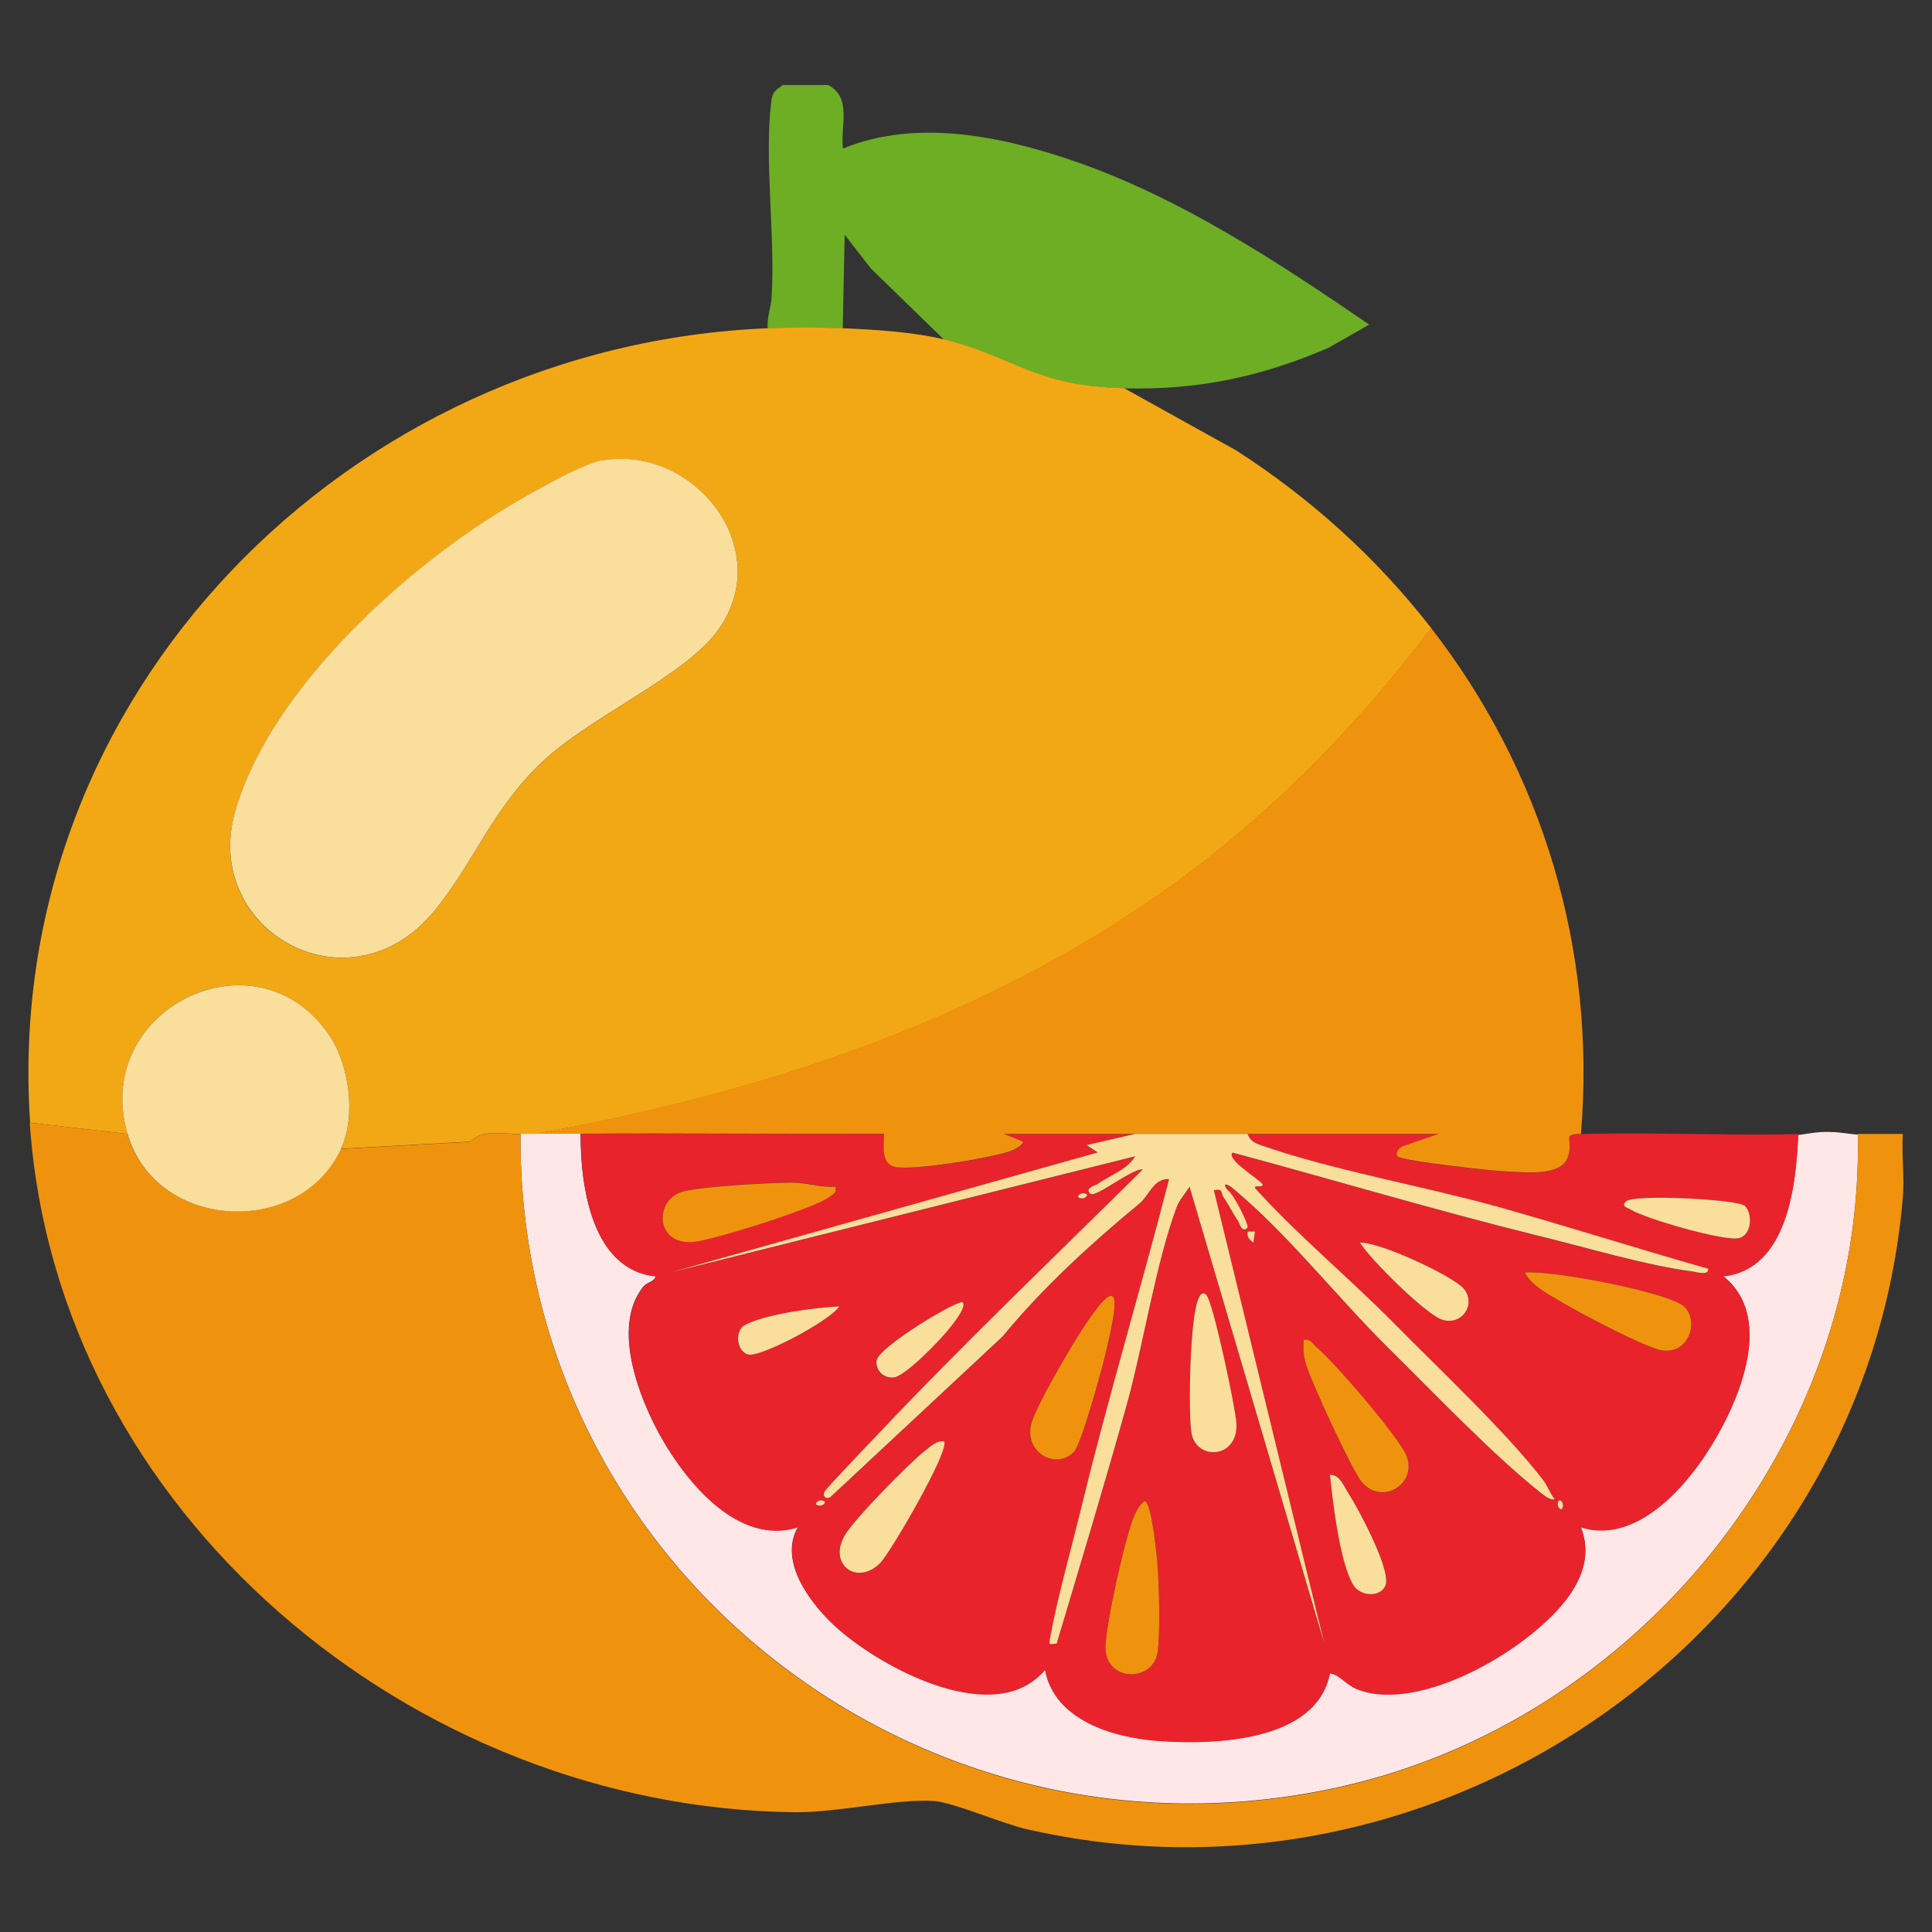 <?xml version="1.0" encoding="UTF-8"?><svg id="_Слой_1" xmlns="http://www.w3.org/2000/svg" viewBox="0 0 100 100"><rect x="0" y="0" width="100" height="100" fill="#333333" stroke="none"/><defs><style>.cls-1{fill:#f2a814;}.cls-2{fill:#ef930f;}.cls-3{fill:#e8232c;}.cls-4{fill:#6dae24;}.cls-5{fill:#ffe7e7;}.cls-6{fill:#fade9b;}</style></defs><g id="iBBdTr.tif"><path class="cls-5" d="M94.88,58.6c-.6-.05-1.14.05-1.73.14-.03,0-.05,0-.08,0-.12,2.67-.58,6.95-3.88,7.31,2.79,2.21.67,6.85-.93,9.25-1.35,2.03-3.78,4.58-6.44,3.74.5,1.28.15,2.47-.62,3.55-1.9,2.68-7.7,6.12-10.96,4.83-.59-.23-.88-.75-1.41-.82-.7,3.54-5.97,3.7-8.83,3.5-2.33-.16-5.44-1.05-5.91-3.69-2.57,3.06-8.38-.04-10.75-2.14-1.33-1.18-3.08-3.43-2.04-5.23-3.07.96-5.73-2.27-7.08-4.65-1.15-2.04-2.56-5.68-.96-7.75.24-.32.63-.28.67-.59-3.31-.34-3.89-4.67-3.88-7.37-.77,0-1.55-.01-2.33,0-.26,0-.52,0-.78,0-.15,22.26,20.5,38.6,42.27,33.84,15.48-3.38,27.28-17.84,26.95-33.79-.43-.04-.86-.11-1.3-.14Z"/><path class="cls-2" d="M6.59,58.69c1.45,4.99,8.89,5.42,11.05.78l6.7-.37c.63-.67,1.66-.39,2.6-.4-.15,22.26,20.5,38.6,42.27,33.84,15.5-3.39,27.3-17.87,26.95-33.85h2.33c-.07,1.07.09,2.24,0,3.3-1.89,22.27-23.7,37.67-45.38,32.68-1.29-.3-3.79-1.39-4.77-1.45-1.91-.13-4.96.6-7.16.58-19.77-.18-38.27-15.48-39.64-35.69l5.04.58Z"/><path class="cls-4" d="M42.85,4.39c1.27.68.64,2.09.78,3.3,3.87-1.59,8.36-.61,12.17.72,5.38,1.89,10.4,5.19,15.07,8.39l-2.1,1.2c-3.51,1.51-6.76,2.2-10.6,2.1-4.64-.12-5.6-1.6-9.31-2.52l-3.78-3.68-1.36-1.75-.1,4.85c-1.23-.05-2.64-.05-3.88,0-.06-.56.17-1.09.2-1.64.19-3.18-.39-7.06-.02-10.1.06-.51.22-.59.6-.86h2.33Z"/><path class="cls-1" d="M39.75,16.99c1.23-.05,2.64-.05,3.88,0,1.65.07,3.64.19,5.24.58,3.7.92,4.67,2.41,9.31,2.52l5.8,3.22c3.86,2.48,7.29,5.58,10.1,9.2-4.05,5.35-8.75,10.1-14.29,13.93-9.6,6.63-20.63,10.17-32.06,12.25-.26,0-.52,0-.78,0-.94.02-1.97-.27-2.6.4l-6.7.37c.79-1.69.43-4.35-.61-5.88-3.76-5.55-12.33-1.38-10.44,5.11l-5.04-.58C.05,35.95,18.05,17.87,39.75,16.99ZM31.17,23.83c-1.07.18-4,1.87-5.05,2.51-5.36,3.25-12.22,9.51-13.96,15.71-1.73,6.17,6,10.51,10.42,4.99,1.99-2.5,2.89-5.11,5.44-7.55,2.5-2.39,7.48-4.5,9.18-6.91,2.96-4.21-1.28-9.56-6.03-8.74Z"/><path class="cls-3" d="M30.06,58.69c5.23-.04,10.47.03,15.71,0,0,.57-.18,1.5.52,1.71.81.24,5.18-.47,6.07-.83.17-.07.69-.34.58-.48l-.97-.39c2.26,0,4.53,0,6.79,0l-2.52.58.58.38-22.1,6.21,24.04-6.01c-.43.7-1.31.98-1.96,1.44-.11.08-.7.22-.36.5.27.23,2.17-1.34,2.71-1.26-4.61,4.57-9.31,9.03-13.77,13.77-.39.41-2.63,2.73-2.71,2.92-.1.24.04.36.29.29l8.93-8.33c2.12-2.56,4.58-4.81,7.07-6.87.51-.42.73-1.31,1.55-1.28-1.45,5.65-3.14,11.24-4.52,16.91-.54,2.22-1.23,4.68-1.65,6.89-.07.38.03.24.35.25,1.23-4.11,2.49-8.23,3.63-12.37.87-3.14,1.5-7.31,2.58-10.22.15-.4.47-.71.67-1.07l6.98,23.66-5.72-23.47c.49-.11.34.13.5.36.27.39.47.82.74,1.21.08.11.21.7.5.36.1-.12-.74-1.79-1.04-1.95-.29-.39,0-.31.27-.09,2.78,2.3,5.43,5.67,8.04,8.25,2.3,2.27,5.41,5.52,7.85,7.47.18.14.54.47.78.38-.24-.3-.34-.67-.58-.97-1.86-2.44-5.49-5.86-7.75-8.15-2.34-2.37-4.94-4.5-7.18-6.98-.07-.19.46,0,.39-.19-.08-.23-1.92-1.29-1.55-1.65,5.31,1.43,10.59,3,15.93,4.33,2.41.6,5.48,1.51,7.87,1.82.21.03.85.24.82-.14-3.68-1.04-7.32-2.22-11.01-3.24-3.86-1.08-8.48-1.87-12.16-3.16-.34-.12-.55-.22-.68-.58,3.29,0,6.59,0,9.89,0l-1.8.62c-.23.05-.46.37-.33.54.18.24,5.02.77,5.71.79.91.03,2.79.27,3.12-.77.3-.92-.36-1.14.67-1.18,3.74-.11,7.51.09,11.25,0-.11,2.66-.56,7.01-3.88,7.37,2.79,2.21.67,6.85-.93,9.25-1.35,2.03-3.78,4.58-6.44,3.74.5,1.28.15,2.47-.62,3.55-1.9,2.68-7.7,6.12-10.96,4.83-.59-.23-.88-.75-1.41-.82-.7,3.54-5.97,3.7-8.83,3.5-2.33-.16-5.44-1.05-5.91-3.69-2.57,3.06-8.38-.04-10.75-2.14-1.33-1.18-3.08-3.43-2.04-5.23-3.07.96-5.73-2.27-7.08-4.65-1.15-2.04-2.56-5.68-.96-7.75.24-.32.63-.28.67-.59-3.31-.34-3.89-4.67-3.88-7.37ZM43.24,61.41c-.77.06-1.45-.22-2.23-.21-1.31.01-4.37.18-5.58.44-1.59.35-1.59,2.85.49,2.63,1.06-.11,6.23-1.73,7-2.32.22-.17.4-.21.32-.55ZM56.23,61.8c-.27-.14-.52.12-.39.19.27.14.52-.12.39-.19ZM90.32,62.42c-.34-.34-5.79-.61-6.16-.24-.29.29.09.34.25.43.73.46,4.92,1.68,5.62,1.47.65-.19.68-1.27.29-1.66ZM64.96,63.74h-.39c-.06.29.09.4.29.58l.09-.58ZM75.76,66.7c-.54-.65-4.35-2.43-5.37-2.38.55.9,3.42,3.73,4.26,3.99,1.03.32,1.78-.81,1.11-1.61ZM87.21,67.66c-.73-.77-6.95-1.94-8.29-1.79.44.76,1.27,1.15,2,1.58.88.53,4.3,2.35,5.13,2.45,1.37.18,1.88-1.49,1.16-2.24ZM55.6,75.13c.4-.43,1.47-4.38,1.66-5.22.47-2.04,1.01-4.49-1.11-1.31-.6.91-2.61,4.29-2.79,5.17-.31,1.5,1.37,2.31,2.24,1.36ZM62.44,67.03c-.24-.22-.34.02-.44.24-.41,1.01-.5,5.67-.35,6.85.19,1.48,2.39,1.45,2.34-.39-.02-.75-1.22-6.39-1.56-6.7ZM49.83,67.42c-.2-.2-4.4,2.31-4.47,3.02-.05.51.35.9.86.87.6-.03,2.38-1.89,2.82-2.43.18-.22,1.01-1.21.78-1.45ZM43.44,67.62c-1.22.05-3.86.4-4.9.97-.49.27-.46,1.35.19,1.52.6.17,4.22-1.74,4.71-2.49ZM67.48,69.36c-.04.41,0,.77.09,1.17.2.8,2.43,5.63,2.92,6.2,1.02,1.2,2.86.13,2.32-1.34-.35-.95-3.76-4.91-4.65-5.63-.22-.18-.31-.47-.68-.39ZM48.86,74.6c-.4-.04-.68.26-.97.48-.83.64-3.66,3.53-4.16,4.38-.9,1.53.65,2.65,1.83,1.44.55-.56,3.66-5.92,3.3-6.3ZM68.84,76.34c.14,1.4.51,4.53,1.2,5.68.39.65,1.46.65,1.68,0,.27-.81-1.42-3.95-1.95-4.78-.22-.34-.44-.95-.93-.91ZM42.66,77.7c-.27-.14-.52.12-.39.19.27.14.52-.12.39-.19ZM59.24,77.7c-.26.18-.36.39-.49.67-.49,1.01-1.5,5.69-1.53,6.83-.05,1.89,2.45,1.89,2.69.34.16-1.05.08-3.32.01-4.45-.03-.46-.3-3.39-.68-3.39ZM80.86,78.08c.14-.27-.12-.52-.19-.39-.14.27.12.52.19.39Z"/><path class="cls-2" d="M81.83,58.69c-1.03.03-.37.25-.67,1.18-.33,1.04-2.21.8-3.12.77-.69-.02-5.53-.55-5.71-.79-.13-.17.1-.48.33-.54l1.8-.62c-3.29,0-6.59,0-9.89,0-1.94,0-3.88,0-5.82,0-2.26,0-4.53,0-6.79,0l.97.39c.11.15-.41.41-.58.48-.89.36-5.26,1.07-6.07.83-.7-.2-.52-1.13-.52-1.71-5.23.03-10.47-.04-15.71,0-.77,0-1.55-.01-2.33,0,11.42-2.08,22.45-5.62,32.06-12.25,5.54-3.82,10.24-8.57,14.29-13.93,5.8,7.47,8.55,16.71,7.76,26.18Z"/><path class="cls-6" d="M17.65,59.47c-2.16,4.64-9.6,4.22-11.05-.78-1.89-6.48,6.68-10.66,10.44-5.11,1.04,1.53,1.4,4.19.61,5.88Z"/><path class="cls-6" d="M31.17,23.83c4.75-.81,8.99,4.54,6.03,8.74-1.7,2.42-6.68,4.52-9.18,6.91-2.55,2.44-3.45,5.06-5.44,7.55-4.41,5.53-12.14,1.18-10.42-4.99,1.74-6.2,8.6-12.46,13.96-15.71,1.05-.64,3.98-2.33,5.05-2.51Z"/><path class="cls-2" d="M59.24,77.7c.37,0,.65,2.93.68,3.39.07,1.13.15,3.4-.01,4.45-.24,1.55-2.74,1.54-2.69-.34.03-1.14,1.04-5.82,1.53-6.83.13-.27.24-.49.49-.67Z"/><path class="cls-2" d="M67.48,69.36c.37-.08.46.21.68.39.89.73,4.3,4.69,4.65,5.63.54,1.47-1.3,2.54-2.32,1.34-.49-.57-2.72-5.39-2.92-6.2-.1-.4-.13-.76-.09-1.17Z"/><path class="cls-2" d="M43.24,61.41c.08.34-.1.38-.32.55-.78.59-5.95,2.21-7,2.32-2.08.21-2.07-2.29-.49-2.63,1.21-.26,4.27-.43,5.58-.44.78,0,1.46.27,2.23.21Z"/><path class="cls-2" d="M55.6,75.13c-.87.95-2.54.14-2.24-1.36.18-.88,2.18-4.26,2.79-5.17,2.12-3.18,1.58-.73,1.11,1.31-.19.84-1.27,4.79-1.66,5.22Z"/><path class="cls-2" d="M87.21,67.66c.72.76.21,2.42-1.16,2.24-.83-.11-4.24-1.92-5.13-2.45-.73-.44-1.56-.82-2-1.58,1.34-.15,7.56,1.03,8.29,1.79Z"/><path class="cls-6" d="M48.86,74.6c.36.38-2.75,5.74-3.3,6.3-1.18,1.2-2.73.09-1.83-1.44.49-.84,3.33-3.74,4.16-4.38.29-.22.57-.52.97-.48Z"/><path class="cls-6" d="M62.44,67.03c.34.31,1.54,5.95,1.56,6.7.04,1.83-2.15,1.86-2.34.39-.16-1.17-.07-5.84.35-6.85.09-.22.2-.46.44-.24Z"/><path class="cls-6" d="M75.76,66.7c.67.8-.09,1.93-1.11,1.61-.83-.26-3.7-3.09-4.26-3.99,1.02-.05,4.83,1.73,5.37,2.38Z"/><path class="cls-6" d="M90.32,62.42c.4.4.36,1.47-.29,1.66-.71.21-4.9-1.01-5.62-1.47-.15-.1-.54-.15-.25-.43.37-.38,5.82-.11,6.16.24Z"/><path class="cls-6" d="M68.84,76.34c.49-.04.71.57.93.91.53.82,2.22,3.97,1.95,4.78-.22.65-1.29.64-1.68,0-.69-1.15-1.06-4.28-1.2-5.68Z"/><path class="cls-6" d="M49.83,67.42c.23.24-.6,1.23-.78,1.45-.44.54-2.22,2.4-2.82,2.43-.51.03-.91-.36-.86-.87.07-.7,4.27-3.22,4.47-3.02Z"/><path class="cls-6" d="M43.44,67.62c-.49.76-4.11,2.66-4.71,2.49-.65-.18-.68-1.26-.19-1.52,1.04-.57,3.67-.92,4.9-.97Z"/><path class="cls-6" d="M64.96,63.74l-.09.58c-.21-.18-.35-.29-.29-.58h.39Z"/><path class="cls-6" d="M56.23,61.8c.13.07-.11.33-.39.19-.13-.07.11-.33.39-.19Z"/><path class="cls-6" d="M42.66,77.7c.13.07-.11.33-.39.19-.13-.07.11-.33.39-.19Z"/><path class="cls-6" d="M80.86,78.08c-.07.13-.33-.11-.19-.39.07-.13.33.11.19.39Z"/><path class="cls-6" d="M64.57,58.69c.13.35.35.46.68.58,3.68,1.29,8.29,2.09,12.16,3.16,3.69,1.03,7.33,2.2,11.01,3.24.03.38-.6.17-.82.14-2.4-.31-5.46-1.23-7.87-1.82-5.34-1.32-10.62-2.9-15.93-4.33-.37.36,1.47,1.42,1.55,1.65.07.19-.46,0-.39.19,2.24,2.47,4.84,4.61,7.18,6.98,2.26,2.29,5.89,5.71,7.75,8.15.23.31.34.67.58.97-.24.08-.6-.24-.78-.38-2.45-1.95-5.55-5.2-7.85-7.47-2.61-2.58-5.25-5.95-8.04-8.25-.27-.23-.56-.3-.27.09.3.16,1.14,1.83,1.04,1.95-.29.33-.42-.25-.5-.36-.27-.39-.47-.82-.74-1.21-.16-.23,0-.47-.5-.36l5.72,23.47-6.98-23.66c-.21.36-.52.67-.67,1.07-1.08,2.91-1.71,7.08-2.58,10.22-1.15,4.14-2.4,8.26-3.63,12.37-.32,0-.42.13-.35-.25.41-2.22,1.11-4.67,1.65-6.89,1.38-5.67,3.07-11.26,4.52-16.91-.82-.03-1.03.86-1.55,1.28-2.49,2.06-4.96,4.31-7.07,6.87l-8.93,8.33c-.24.08-.39-.05-.29-.29.08-.18,2.32-2.51,2.71-2.92,4.46-4.73,9.16-9.2,13.77-13.77-.54-.07-2.44,1.49-2.71,1.26-.33-.29.25-.43.36-.5.65-.46,1.53-.74,1.96-1.44l-24.04,6.01,22.1-6.21-.58-.38,2.52-.58c1.94,0,3.88,0,5.82,0Z"/></g></svg>